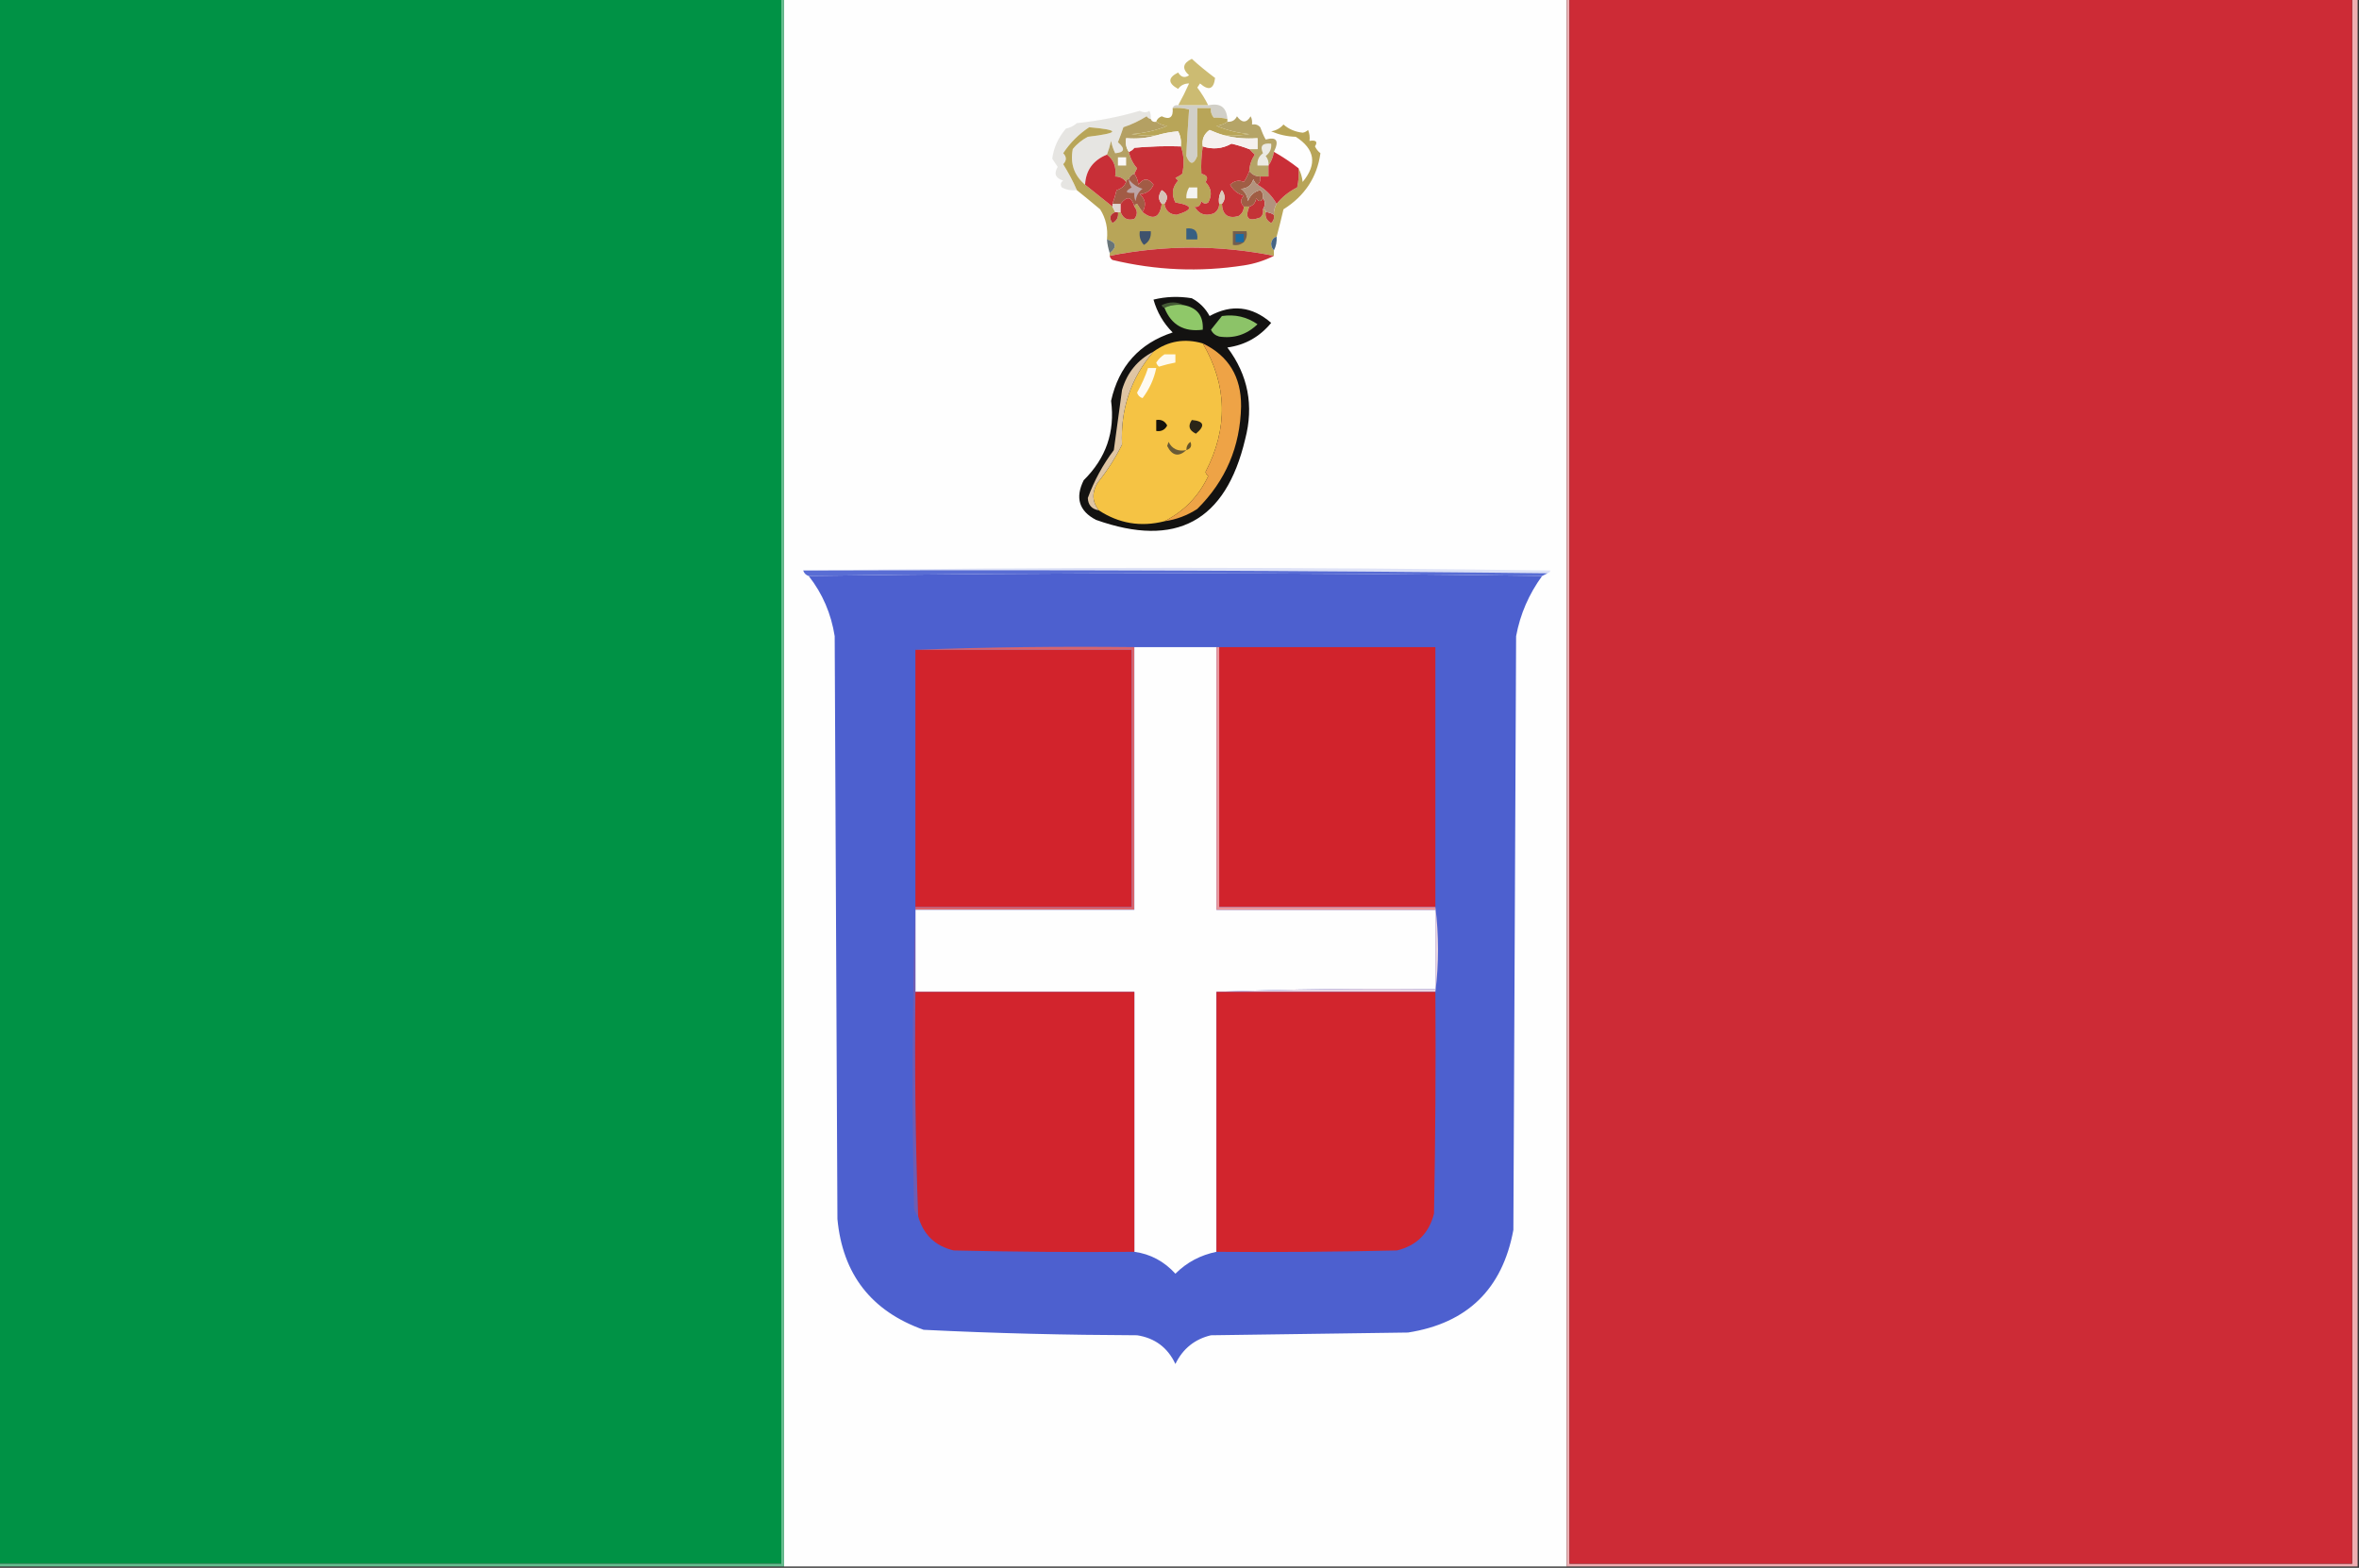 <svg clip-rule="evenodd" fill-rule="evenodd" height="573" image-rendering="optimizeQuality" shape-rendering="geometricPrecision" text-rendering="geometricPrecision" width="862" xmlns="http://www.w3.org/2000/svg"><rect width="100%" height="100%" fill="#333333" stroke="none"/><path d="m-.5-.5h286v572c-95.3 0-190.7 0-286 0 0-190.7 0-381.3 0-572z" fill="#009245"/><path d="m286.5-.5h286v573c-95.3 0-190.7 0-286 0 0-191 0-382 0-573z" fill="#fefefe"/><path d="m572.5-.5h1v572h286c0-190.7 0-381.3 0-572h2v573c-96.3 0-192.7 0-289 0 0-191 0-382 0-573z" fill="#eeaeb2"/><path d="m573.5-.5h286v572c-95.3 0-190.7 0-286 0 0-190.7 0-381.3 0-572z" fill="#cd2b36"/><path d="m441.5 38.5c-3.7 0-7.3 0-11 0 1.5-2.7 2.8-5.3 4-8-1.6 0-3 .6-4 2-3.8-2.1-3.8-4.1 0-6 1.1 1.8 2.5 2.1 4 1-2.7-2.4-2.3-4.4 1-6 2.7 2.5 5.6 4.8 8.5 7-.5 4.1-2.3 4.8-5.5 2-.3.5-.7 1-1 1.5 1.5 2 2.9 4.2 4 6.5z" fill="#ccbb72"/><path d="m428.5 39.5c.3-.8 1-1.2 2-1h11c4.4-1 6.7.7 7 5-1.5-.4-3.2-.6-5-.5-.8-1-1.2-2.2-1-3.5-1.7 0-3.3 0-5 0-.1 6-.1 11.8 0 17.5-1.3 3.3-2.7 3.3-4 0 .2-5.5.6-11.1 1-17-2-.5-4-.7-6-.5z" fill="#d1cfc7"/><path d="m465.5 55.5c-.3 1.9-1 3.6-2 5v4c-1 0-2 0-3 0-1.7 0-3-.7-4-2 .1-2.2.8-4.2 2-6-.7-.7-1.4-1.3-2-2h3c0-1.3 0-2.7 0-4-4.2.3-8.2 0-12-1 3 .2 6 0 9-.5-4.2-.4-8.2-1.4-12-3 1.6-.2 2.9-.7 4-1.5 1.6.1 2.8-.5 3.5-2 1.8 2.5 3.5 2.5 5 0 .5.9.6 1.9.5 3 1.2-.2 2.2.1 3 1 .6 1.6 1.2 3.1 2 4.5 4-1.1 5 .4 3 4.5z" fill="#b5a467"/><path d="m420.5 43.5c-.6-.1-1.1-.4-1.5-1-2.6 1.6-5.4 3-8.5 4-.6 1.9-1.3 3.7-2 5.5 2.8 2.4 2.4 3.7-1 4-.7-1.4-1.2-2.9-1.5-4.5-.4 1.7-.9 3.4-1.5 5-5.1 2.1-7.7 5.7-8 11-4-3.4-5.5-7.7-4.5-13 1.5-1.9 3.4-3.4 5.5-4.5 11.7-1.4 11.9-2.5.5-3.5-3.8 2.5-7 5.7-9.5 9.5 1.3 1.3 1.3 2.7 0 4 1.9 3.1 3.6 6.2 5 9.5-2 .2-3.8-.1-5.5-1-.6-.9-.5-1.8.5-2.5-2.8-.9-3.5-2.5-2-5-.7-1-1.3-2-2-3 .5-3.9 2.1-7.6 5-11 1.5-.3 2.9-1 4-2 7.8-.8 15.5-2.3 23-4.5 1.4.7 2.5.7 3.5 0 .5.9.6 1.9.5 3z" fill="#e6e5e2"/><path d="m420.5 43.5c.3.8 1 1.2 2 1 1.1.8 2.4 1.3 4 1.5-4.1 1.7-8.5 2.7-13 3 3 .5 6 .7 9 .5-3.5 1-7.1 1.3-11 1-.3 1.9 0 3.6 1 5 .5 2.3 1.5 4.3 3 6-.4.7-.7 1.4-1 2-1 .3-1.7 1-2 2-.7 0-1 .3-1 1-1-1.3-2.3-2-4-2 .5-3.4-.5-6.1-3-8 .6-1.6 1.1-3.3 1.5-5 .3 1.6.8 3.1 1.5 4.5 3.4-.3 3.8-1.6 1-4 .7-1.8 1.4-3.6 2-5.5 3.1-1 5.9-2.4 8.5-4 .4.6.9.9 1.5 1z" fill="#b4a063"/><path d="m428.5 39.5c2-.2 4 0 6 .5-.4 5.9-.8 11.5-1 17 1.3 3.3 2.7 3.3 4 0-.1-5.7-.1-11.5 0-17.5h5c-.2 1.3.2 2.5 1 3.5 1.8-.1 3.5.1 5 .5v1c-1.1.8-2.4 1.3-4 1.5 3.8 1.6 7.8 2.6 12 3-3 .5-6 .7-9 .5-1.9-.5-3.7-1.2-5.5-2-2 1.4-2.9 3.4-2.5 6-.5 3.3-.7 6.7-.5 10 2.1.5 2.6 1.5 1.5 3 2.2 2.3 2.5 4.8 1 7.5-.9.6-1.8.5-2.5-.5-.4 1.7-1.3 2.4-2.5 2 1.6 2.8 3.9 3.6 7 2.5 1.3-.8 2-2 2-3.5h1c.2 4 2.2 5.5 6 4.5 1.3-.8 2-2 2-3.5h2c-1.7 4.3-.4 5.6 4 4 .9-.8 1.2-1.8 1-3 .7 0 1 .3 1 1-.3 1.8.4 3.2 2 4 .9-.8 1.2-1.8 1-3-.1-1.5.3-2.8 1-4 2-2.5 4.5-4.5 7.5-6 .5-2.3.7-4.6.5-7 .8 1.5 1.3 3.1 1.5 5 5.4-6.5 4.5-12-2.5-16.5-3.2-.1-6.2-.8-9-2 1.8-.3 3.3-1.1 4.5-2.5 1.9 1.7 4.3 2.7 7 3 .8-.1 1.4-.5 2-1 .5 1.3.7 2.6.5 4 2.4-.4 3.1.3 2 2 .5 1 1.1 1.8 2 2.5-1.2 8.7-5.7 15.6-13.5 20.5-.8 3.4-1.6 6.7-2.5 10-1.1.3-1.8 1.1-2 2.5 0 1.1.4 1.9 1 2.5v2c-20-4-40-4-60 0 0-.3 0-.7 0-1 2.8-2.3 2.5-3.9-1-5 .4-4-.4-7.7-2.5-11-2.8-2.4-5.7-4.7-8.5-7-1.4-3.3-3.1-6.4-5-9.5 1.3-1.3 1.3-2.7 0-4 2.5-3.8 5.7-7 9.5-9.5 11.4 1 11.2 2.1-.5 3.5-2.1 1.1-4 2.6-5.5 4.5-1 5.3.5 9.6 4.5 13 3.3 2.6 6.6 5.3 10 8 .3.7.7 1.3 1 2-2 .9-2.3 2.3-1 4 1.6-.8 2.3-2.2 2-4h1c.9 2.4 2.6 3.2 5 2.5 1.2-1.5 1.2-3 0-4.5.1-.5.4-.9 1-1 .7 1.1 1.3 2.1 2 3 3.9 3.1 6.3 2.1 7-3h1c.4 2.5 1.9 3.9 4.5 4 6.2-1.9 6-3.4-.5-4.5-1.5-2.9-1.2-5.6 1-8-.3-.3-.7-.7-1-1 .9-.4 1.8-.9 2.5-1.5.8-3.5.6-6.9-.5-10 .2-2-.1-3.8-1-5.5-2.7.2-5.3.7-8 1.5-3 .2-6 0-9-.5 4.5-.3 8.9-1.3 13-3-1.6-.2-2.9-.7-4-1.5.3-1 1-1.6 2-2 2.9 1.4 4.3.4 4-3z" fill="#b8a558"/><path d="m407.5 77.5h1c.3 1.8-.4 3.2-2 4-1.3-1.7-1-3.1 1-4z" fill="#b53233"/><path d="m462.5 77.5c1.1.1 2.1.4 3 1 .2 1.2-.1 2.2-1 3-1.6-.8-2.3-2.2-2-4z" fill="#bf3938"/><path d="m406.5 74.5h3v3c-.3 0-.7 0-1 0s-.7 0-1 0c-.3-.7-.7-1.3-1-2 0-.3 0-.7 0-1z" fill="#ded5d1"/><path d="m461.5 72.5c.9 1.1.9 2.5 0 4 .2 1.2-.1 2.2-1 3-4.4 1.6-5.7.3-4-4 1.4-.4 2.3-1.4 2.5-3 1 1.3 1.8 1.3 2.5 0z" fill="#c43337"/><path d="m414.5 63.5c.8 1.1 1.3 2.4 1.5 4 1.8-2.5 3.6-2.5 5.5 0-.9 2.1-2.6 3.3-5 3.5 2.1 1.8 2.4 4 1 6.5-.7-.9-1.3-1.9-2-3-.6.1-.9.5-1 1-1-3.7-2.7-4-5-1-1 0-2 0-3 0 .6-1.6 1.1-3.3 1.5-5 1.7-.5 2.9-1.5 3.5-3 0-.7.3-1 1-1 .3-1 1-1.7 2-2z" fill="#a25b45"/><path d="m414.5 75.5c1.2 1.5 1.2 3 0 4.5-2.4.7-4.1-.1-5-2.5 0-1 0-2 0-3 2.3-3 4-2.7 5 1z" fill="#c23237"/><path d="m456.5 62.5c1 1.3 2.3 2 4 2 .2 1.3-.1 2.3-1 3-.7-.4-1.2-1.1-1.5-2-.7 2.2-2.2 3.4-4.5 3.5 1.5 1.1 2.3 2.6 2.5 4.5.8-2.1 2.3-3.5 4.5-4 .9.8 1.2 1.8 1 3-.7 1.3-1.5 1.3-2.5 0-.2 1.6-1.1 2.6-2.5 3-.7 0-1.3 0-2 0-1.3-1.3-1.3-2.6 0-4-2.2-.6-3.9-2-5-4 1.6-1.5 3.3-1.8 5-1 .9-1.3 1.5-2.6 2-4z" fill="#a05d44"/><path d="m459.5 67.5c3 1.7 5.3 4.1 7 7-.7 1.2-1.1 2.5-1 4-.9-.6-1.9-.9-3-1 0-.7-.3-1-1-1 .9-1.5.9-2.9 0-4 .2-1.2-.1-2.2-1-3-2.2.5-3.7 1.9-4.5 4-.2-1.9-1-3.4-2.5-4.5 2.3-.1 3.8-1.3 4.5-3.5.3.9.8 1.6 1.5 2z" fill="#b2937d"/><path d="m434.5 68.5h3v4c-1.3 0-2.7 0-4 0-.1-1.5.3-2.8 1-4z" fill="#f4f4f1"/><path d="m412.5 65.5c1.2 1.7 2.9 2.8 5 3.5-1.5 1.1-2.3 2.6-2.5 4.5-.5-.9-.6-1.9-.5-3-3.3.2-3.6-.5-1-2-.6-.9-1-1.9-1-3z" fill="#bca5a7"/><path d="m465.5 55.5c3.2 1.8 6.2 3.8 9 6 .2 2.4 0 4.7-.5 7-3 1.5-5.5 3.5-7.5 6-1.7-2.9-4-5.3-7-7 .9-.7 1.2-1.7 1-3h3c0-1.3 0-2.7 0-4 1-1.4 1.7-3.1 2-5z" fill="#c92e37"/><path d="m408.5 57.5h3v3c-1 0-2 0-3 0 0-1 0-2 0-3z" fill="#f9f8f8"/><path d="m404.5 56.5c2.5 1.9 3.5 4.6 3 8 1.7 0 3 .7 4 2-.6 1.5-1.8 2.5-3.5 3-.4 1.7-.9 3.4-1.5 5v1c-3.4-2.7-6.7-5.4-10-8 .3-5.3 2.9-8.9 8-11z" fill="#c82f37"/><path d="m463.5 60.5c-1.3 0-2.7 0-4 0-.2-1.9.5-3.4 2-4.5-1.2-2.7-.2-3.8 3-3.5.2 1.9-.5 3.4-2 4.5.8 1 1.2 2.2 1 3.5z" fill="#ebeae4"/><path d="m456.5 54.5c.6.7 1.3 1.3 2 2-1.2 1.8-1.9 3.8-2 6-.5 1.4-1.1 2.7-2 4-1.7-.8-3.4-.5-5 1 1.1 2 2.8 3.4 5 4-1.3 1.4-1.3 2.7 0 4 0 1.5-.7 2.7-2 3.5-3.8 1-5.8-.5-6-4.5 1.3-1.5 1.3-3.2 0-5-1 1.5-1.3 3.2-1 5 0 1.5-.7 2.7-2 3.5-3.1 1.1-5.4.3-7-2.5 1.2.4 2.1-.3 2.5-2 .7 1 1.6 1.1 2.5.5 1.5-2.7 1.2-5.2-1-7.5 1.1-1.5.6-2.5-1.5-3-.2-3.3 0-6.7.5-10 3.6 1.2 7.1.9 10.5-1 2.2.5 4.4 1.2 6.5 2z" fill="#c73137"/><path d="m446.5 74.5c-.3 0-.7 0-1 0-.3-1.8 0-3.5 1-5 1.3 1.8 1.3 3.5 0 5z" fill="#d8cbbc"/><path d="m431.5 53.5c1.1 3.1 1.3 6.5.5 10-.7.6-1.6 1.1-2.5 1.5.3.3.7.7 1 1-2.2 2.4-2.5 5.1-1 8 6.5 1.1 6.7 2.6.5 4.5-2.6-.1-4.1-1.5-4.5-4 1.5-2.1 1.2-3.7-1-5-1.3 1.8-1.3 3.5 0 5-.7 5.1-3.1 6.1-7 3 1.4-2.5 1.1-4.7-1-6.5 2.4-.2 4.1-1.4 5-3.5-1.9-2.5-3.7-2.5-5.5 0-.2-1.6-.7-2.9-1.5-4 .3-.6.6-1.3 1-2-1.5-1.7-2.5-3.7-3-6 .8-.3 1.5-.8 2-1.5 5.7-.5 11.3-.7 17-.5z" fill="#c83037"/><path d="m425.5 74.5c-.3 0-.7 0-1 0-1.3-1.5-1.3-3.2 0-5 2.2 1.3 2.5 2.9 1 5z" fill="#d4c3b7"/><path d="m447.5 49.5c3.8 1 7.8 1.3 12 1v4c-1 0-2 0-3 0-2.1-.8-4.3-1.5-6.5-2-3.4 1.9-6.9 2.2-10.5 1-.4-2.6.5-4.6 2.5-6 1.8.8 3.6 1.5 5.5 2z" fill="#f5f1ef"/><path d="m431.5 53.5c-5.7-.2-11.3 0-17 .5-.5.7-1.2 1.2-2 1.5-1-1.4-1.3-3.1-1-5 3.9.3 7.5 0 11-1 2.7-.8 5.3-1.3 8-1.5.9 1.7 1.2 3.5 1 5.5z" fill="#f3efed"/><path d="m454.5 88.5c-1.1.9-2.4 1.3-4 1 0-1.7 0-3.3 0-5h5c.3 1.6-.1 2.9-1 4z" fill="#725e4f"/><path d="m433.5 83.5c3-.3 4.3 1 4 4-1.3 0-2.7 0-4 0 0-1.3 0-2.7 0-4z" fill="#375f82"/><path d="m454.5 88.5c-1 0-2 0-3 0 0-1 0-2 0-3h3z" fill="#1a6ba3"/><path d="m416.5 84.5h4c.2 2.2-.6 3.9-2.5 5-1.3-1.4-1.8-3.1-1.5-5z" fill="#3e526d"/><path d="m466.5 86.5c.1 1.8-.2 3.5-1 5-.6-.6-1-1.4-1-2.5.2-1.4.9-2.2 2-2.5z" fill="#456485"/><path d="m404.5 87.5c3.5 1.1 3.8 2.7 1 5-.5-1.6-.9-3.3-1-5z" fill="#687478"/><path d="m465.5 93.5c-3.4 1.7-7 2.9-11 3.5-16.2 2.5-32.2 1.8-48-2-.6-.4-.9-.9-1-1.5 20-4 40-4 60 0z" fill="#c83139"/><path d="m421.5 109.5c4.5-1.1 9.1-1.3 14-.5 2.8 1.5 5 3.7 6.5 6.5 8-4.4 15.5-3.6 22.5 2.5-4.2 5.1-9.5 8.1-16 9 7.6 10.1 9.7 21.3 6.5 33.5-7.1 30.1-25.3 39.9-54.5 29.5-6.2-3.2-7.7-8.1-4.5-14.5 8.1-8 11.5-17.6 10-29 2.8-12.6 10.3-21 22.5-25-3.4-3.4-5.7-7.4-7-12z" fill="#131211"/><path d="m432.5 111.5c-2.6-.3-4.9 0-7 1-.5-.1-.9-.4-1-1 2.8-1.3 5.5-1.3 8 0z" fill="#445a35"/><path d="m432.5 111.5c4.9.9 7.3 3.9 7 9-6.8.9-11.5-1.7-14-8 2.1-1 4.4-1.3 7-1z" fill="#8fc869"/><path d="m446.5 115.5c4.8-.7 9.1.3 13 3-3.9 3.8-8.6 5.3-14 4.5-1.4-.4-2.4-1.2-3-2.5 1.4-1.7 2.7-3.4 4-5z" fill="#8cc368"/><path d="m439.5 125.5c9 15.4 9.3 31 1 47 .2.6.5 1.1 1 1.5-3.5 7.4-8.9 12.9-16 16.5-8.7 2.2-16.7.8-24-4-2.4-3.1-2.6-6.4-.5-10 3.5-4.3 6.5-9 9-14-.6-13 3.2-24.3 11.5-34 5.4-3.9 11.4-4.9 18-3z" fill="#f5c344"/><path d="m439.5 125.5c9.4 4.5 14.1 12.2 14 23-.3 14.7-5.6 27.2-16 37.5-3.7 2.4-7.7 3.9-12 4.5 7.1-3.6 12.5-9.1 16-16.5-.5-.4-.8-.9-1-1.5 8.3-16 8-31.6-1-47z" fill="#eea346"/><path d="m425.5 129.5h4v3c-2.1.4-4.1.9-6 1.5-.5-.4-.8-.9-1-1.5.8-1.2 1.8-2.2 3-3z" fill="#fef9ed"/><path d="m419.5 134.5h3c-.8 4-2.5 7.7-5 11-1-.3-1.7-1-2-2 1.6-2.9 3-5.9 4-9z" fill="#fefaf1"/><path d="m421.5 128.5c-8.3 9.7-12.1 21-11.5 34-2.5 5-5.5 9.7-9 14-2.1 3.6-1.9 6.9.5 10-2.5-.4-3.9-1.9-4-4.5 2.3-6.3 5.5-12.2 9.5-17.5 1-7.3 2-14.7 3-22 1.9-6.4 5.7-11 11.5-14z" fill="#dfc5a3"/><path d="m422.5 153.5c1.8-.3 3.2.4 4 2-.8 1.6-2.2 2.3-4 2 0-1.3 0-2.7 0-4z" fill="#15120b"/><path d="m435.5 153.5c4.5.4 5 2.1 1.5 5-2.5-1.2-3-2.8-1.5-5z" fill="#2b2517"/><path d="m433.5 164.5c0-1.3.5-2.3 1.5-3 .6 1.5.1 2.5-1.5 3z" fill="#65542a"/><path d="m433.5 164.5c-2.8 2.6-5.2 2.1-7-1.5.2-.5.3-1 .5-1.5 1.3 2.6 3.5 3.6 6.5 3z" fill="#695a36"/><path d="m293.5 208.5c90.8-1.3 181.8-1.3 273 0-.1.6-.5.9-1 1-90.5-1-181.2-1.3-272-1z" fill="#dee2f6"/><path d="m293.5 208.5c90.8-.3 181.5 0 272 1-.7.3-1.3.7-2 1-89.3-1.3-178.7-1.3-268 0-1-.3-1.7-1-2-2z" fill="#596dd4"/><path d="m563.5 210.5c-4.8 6.6-8 13.9-9.5 22-.3 72.3-.7 144.7-1 217-4 21.6-16.8 34.1-38.5 37.5-24 .3-48 .7-72 1-5.9 1.4-10.3 4.9-13 10.5-2.8-6-7.5-9.5-14-10.5-26-.1-52-.7-78-2-19.1-6.8-29.6-20.3-31.5-40.5-.3-71-.7-142-1-213-1.3-8.2-4.4-15.5-9.5-22 89.3-1.3 178.7-1.3 268 0z" fill="#4d60cf"/><path d="m334.5 237.5h79v94c-26.3 0-52.7 0-79 0 0-31.3 0-62.7 0-94z" fill="#d2232c"/><path d="m334.5 237.5c26.5-1 53.2-1.3 80-1v96c-26.7 0-53.3 0-80 0 0-.3 0-.7 0-1h79c0-31.3 0-62.7 0-94-26.3 0-52.7 0-79 0z" fill="#d9646c"/><path d="m414.5 236.5h30v96h80v29c-26.8-.3-53.5 0-80 1v95c-5.8 1.2-10.8 3.8-15 8-4.1-4.5-9.1-7.2-15-8 0-31.7 0-63.3 0-95-26.7 0-53.3 0-80 0 0-10 0-20 0-30h80c0-32 0-64 0-96z" fill="#fefefe"/><path d="m445.5 236.5h79v95c-26.3 0-52.7 0-79 0 0-31.7 0-63.3 0-95z" fill="#d1232c"/><path d="m444.5 236.5h1v95h79v1c-26.7 0-53.3 0-80 0 0-32 0-64 0-96z" fill="#ea969a"/><path d="m524.5 331.5c1.3 10.3 1.3 20.7 0 31-26.7 0-53.3 0-80 0 26.5-1 53.2-1.3 80-1 0-9.7 0-19.3 0-29 0-.3 0-.7 0-1z" fill="#e9d6e2"/><path d="m334.5 331.5v1 30c-.3 27.4 0 54.7 1 82-.8-.8-1.3-1.8-1.5-3-.8-36.8-.7-73.5.5-110z" fill="#715cb0"/><path d="m334.5 362.5h80v95c-22 .2-44 0-66-.5-6.8-1.6-11.1-5.8-13-12.5-1-27.3-1.3-54.6-1-82z" fill="#d2242d"/><path d="m444.5 362.5h80c.2 27 0 54-.5 81-1.8 7.2-6.3 11.7-13.5 13.5-22 .5-44 .7-66 .5 0-31.7 0-63.3 0-95z" fill="#d2252d"/><path d="m285.5-.5h1v573c-95.7 0-191.3 0-287 0 0-.3 0-.7 0-1h286c0-190.7 0-381.3 0-572z" fill="#66bd8f"/></svg>